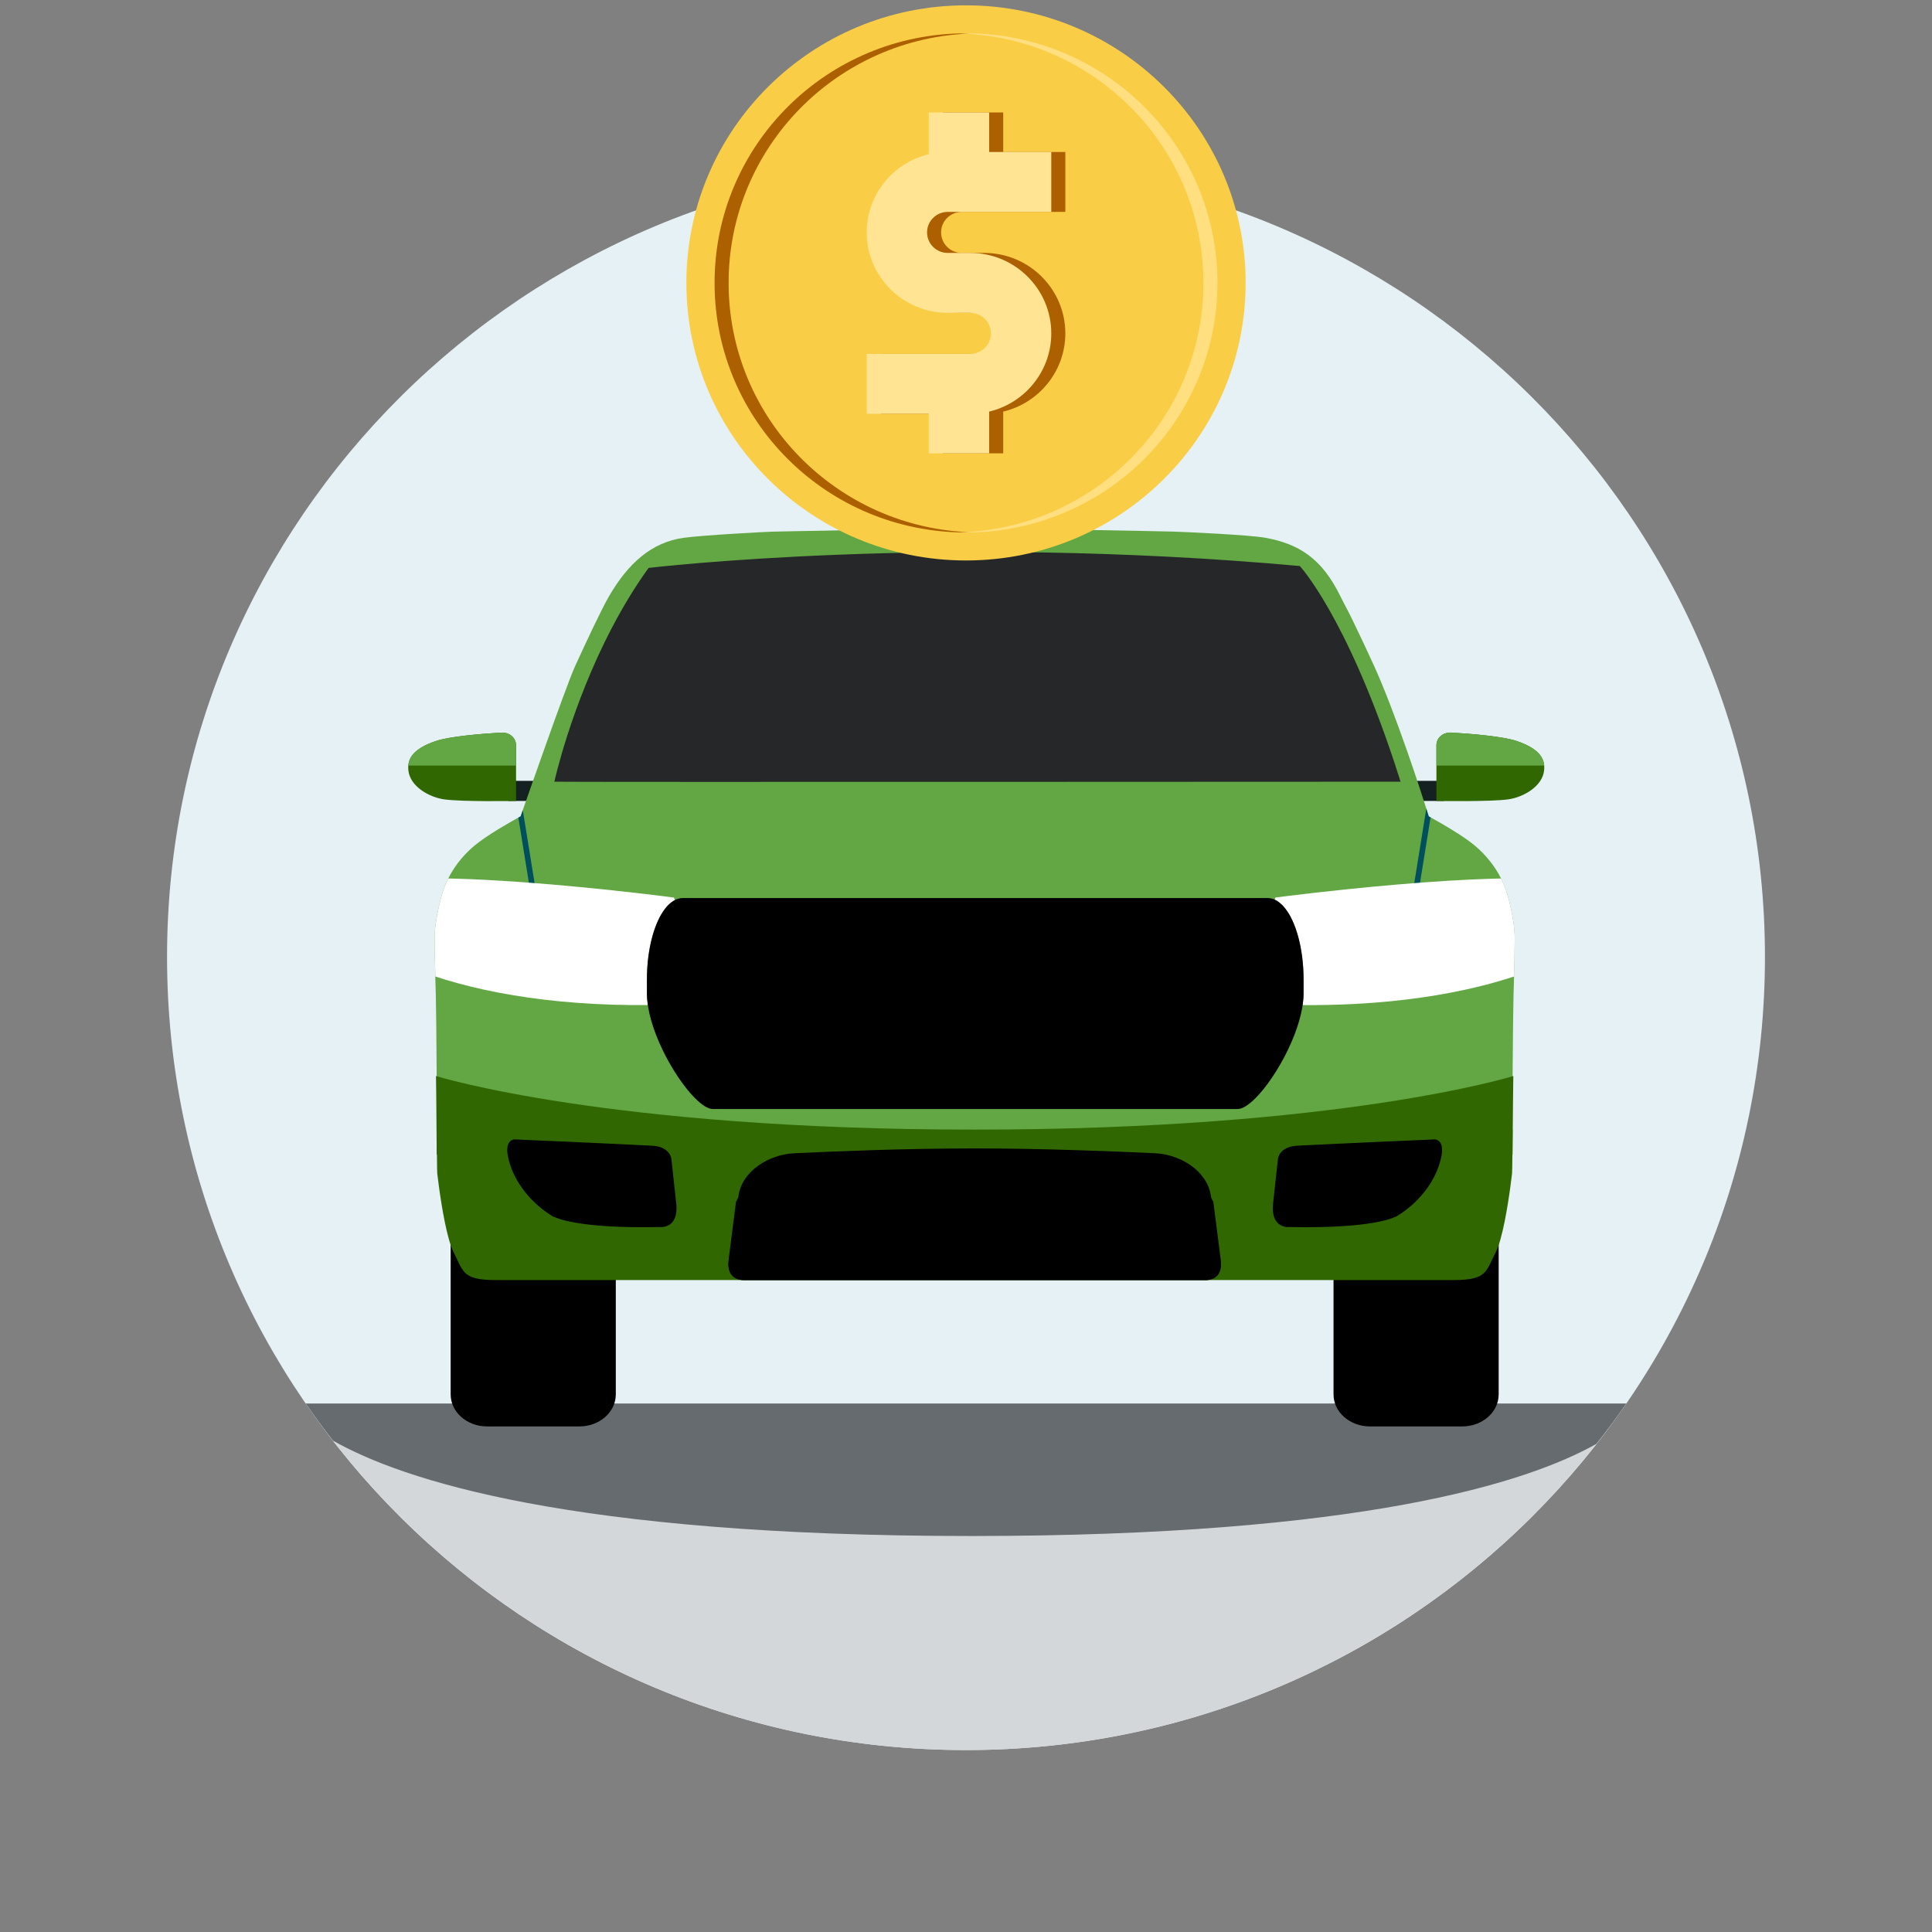 <svg width="133" height="133" viewBox="0 0 133 133" fill="none" xmlns="http://www.w3.org/2000/svg">
<rect x="0" y="0" width="133" height="133" fill="#808080" stroke="none"/>
<path fill-rule="evenodd" clip-rule="evenodd" d="M121.5 65.879C121.5 96.031 96.876 120.474 66.5 120.474C36.124 120.474 11.5 96.031 11.5 65.879C11.5 35.728 36.124 11.285 66.5 11.285C96.876 11.285 121.5 35.728 121.5 65.879" fill="#E6F1F5"/>
<path fill-rule="evenodd" clip-rule="evenodd" d="M66.5 120.475C84.988 120.475 101.332 111.412 111.303 97.527H21.697C31.669 111.412 48.013 120.475 66.5 120.475" fill="#D4D7D9"/>
<path fill-rule="evenodd" clip-rule="evenodd" d="M22.923 99.173C27.662 101.872 39.266 105.74 66.869 105.74C93.726 105.74 105.14 102.078 109.901 99.394C110.612 98.489 111.301 97.567 111.955 96.617H21.044C21.644 97.49 22.275 98.339 22.923 99.173" fill="#666B70"/>
<path fill-rule="evenodd" clip-rule="evenodd" d="M31.024 95.992C31.024 97.209 32.144 98.196 33.528 98.196H39.888C41.271 98.196 42.392 97.209 42.392 95.992V84.736C42.392 83.518 41.271 82.531 39.888 82.531H33.528C32.144 82.531 31.024 83.518 31.024 84.736V95.992Z" fill="black"/>
<path fill-rule="evenodd" clip-rule="evenodd" d="M103.169 95.992C103.169 97.209 102.048 98.196 100.666 98.196H94.305C92.922 98.196 91.801 97.209 91.801 95.992V84.736C91.801 83.518 92.922 82.531 94.305 82.531H100.666C102.048 82.531 103.169 83.518 103.169 84.736V95.992Z" fill="black"/>
<path fill-rule="evenodd" clip-rule="evenodd" d="M104.126 77.764C104.126 77.764 104.126 77.805 104.125 77.876C104.123 78.404 104.111 80.608 104.09 80.785C103.995 81.603 103.709 83.819 103.303 85.274C103.197 85.654 103.083 85.983 102.959 86.222C102.281 87.546 102.376 88.121 100.042 88.121H34.151C31.818 88.121 31.913 87.546 31.233 86.222C31.11 85.983 30.996 85.654 30.892 85.274C30.484 83.819 30.198 81.603 30.101 80.785C30.098 80.743 30.092 80.588 30.088 80.367C30.076 79.657 30.069 78.278 30.065 77.876V77.764L30.577 77.783L39.497 78.108L46.064 78.348L67.095 79.116L94.693 78.108L103.616 77.783L104.126 77.764Z" fill="#306700"/>
<mask id="mask0_8357_7945" style="mask-type:alpha" maskUnits="userSpaceOnUse" x="14" y="6" width="112" height="116">
<path fill-rule="evenodd" clip-rule="evenodd" d="M14.25 121.367H125.946V6.918H14.25V121.367Z" fill="white"/>
</mask>
<g mask="url(#mask0_8357_7945)">
<path fill-rule="evenodd" clip-rule="evenodd" d="M97.264 55.137H99.406V53.754H97.264V55.137Z" fill="#152021"/>
<path fill-rule="evenodd" clip-rule="evenodd" d="M106.297 53.044C106.174 54.145 104.862 54.881 103.835 55.027C102.613 55.202 98.884 55.138 98.884 55.138V52.703V51.298C98.884 50.813 99.307 50.395 99.931 50.432C101.255 50.51 103.479 50.686 104.445 51.023C105.739 51.475 106.245 52.026 106.303 52.703C106.312 52.813 106.309 52.926 106.297 53.044" fill="#306700"/>
<path fill-rule="evenodd" clip-rule="evenodd" d="M106.303 52.703H98.884V51.299C98.884 50.814 99.307 50.395 99.931 50.432C101.254 50.51 103.479 50.686 104.445 51.024C105.739 51.475 106.245 52.026 106.303 52.703" fill="#62A744"/>
<path fill-rule="evenodd" clip-rule="evenodd" d="M35.002 55.137H37.144V53.754H35.002V55.137Z" fill="#152021"/>
<path fill-rule="evenodd" clip-rule="evenodd" d="M35.526 51.3V52.704V55.14C35.526 55.14 31.797 55.203 30.576 55.029C29.548 54.883 28.237 54.147 28.114 53.046C28.1 52.927 28.098 52.815 28.108 52.704C28.165 52.027 28.671 51.476 29.965 51.025C30.932 50.688 33.156 50.511 34.48 50.434C35.103 50.398 35.526 50.815 35.526 51.3" fill="#306700"/>
<path fill-rule="evenodd" clip-rule="evenodd" d="M35.527 51.3V52.704H28.109C28.166 52.027 28.671 51.476 29.965 51.025C30.932 50.688 33.157 50.511 34.48 50.434C35.104 50.398 35.527 50.815 35.527 51.3" fill="#62A744"/>
<path fill-rule="evenodd" clip-rule="evenodd" d="M97.696 55.109L95.318 56.368L66.545 57.959L54.931 57.503L42.909 57.031L39.011 55.799L36.83 55.109L38.863 48.81L40.855 44.037L42.268 41.118L44.002 38.666L45.094 37.87L59.994 36.941H83.886L87.932 37.539L89.827 38.407L90.245 38.6L91.658 40.655L93.906 45.229L95.962 50.2L97.696 55.109Z" fill="#262728"/>
<path fill-rule="evenodd" clip-rule="evenodd" d="M38.162 53.813C38.162 53.813 38.232 53.499 38.376 52.944C38.977 50.662 40.878 44.324 44.649 39.096C44.649 39.096 64.624 36.711 89.479 38.966C89.479 38.966 92.636 42.343 96.028 52.607C96.157 52.998 96.286 53.401 96.417 53.813C96.417 53.813 38.467 53.845 38.162 53.813M104.247 64.025C104.172 63.188 103.954 62.172 103.734 61.465C103.688 61.317 103.642 61.182 103.595 61.065C103.516 60.86 103.428 60.663 103.333 60.473C103.117 60.042 102.864 59.654 102.592 59.312C102.254 58.879 101.891 58.515 101.533 58.217C101.237 57.965 100.841 57.69 100.434 57.425C99.644 56.913 98.797 56.441 98.481 56.267C98.4 56.222 98.354 56.198 98.353 56.195C98.343 56.16 98.329 56.118 98.317 56.073C98.283 55.963 98.239 55.825 98.186 55.658C97.938 54.864 97.483 53.471 96.936 51.899C96.896 51.782 96.854 51.663 96.811 51.543C96.127 49.596 95.317 47.432 94.585 45.822C94.177 44.919 93.586 43.669 93.077 42.618C92.771 41.987 92.464 41.443 92.286 41.072C90.972 38.368 89.34 37.436 87.128 37.024C86.025 36.818 81.328 36.608 80.744 36.595C80.002 36.579 79.244 36.562 78.484 36.547H78.481C76.442 36.507 74.379 36.469 72.504 36.439C70.387 36.405 68.509 36.383 67.182 36.379H67.014C65.194 36.383 62.344 36.425 59.255 36.481C57.633 36.51 55.94 36.542 54.296 36.576C53.911 36.584 53.528 36.592 53.15 36.601C52.684 36.612 48.353 36.843 47.058 37.024C44.903 37.324 43.266 38.723 41.91 41.072C41.36 42.021 40.278 44.365 39.605 45.822C39.262 46.568 38.298 49.226 37.434 51.664C36.816 53.401 36.248 55.026 35.989 55.77C35.924 55.959 35.879 56.09 35.856 56.154C35.846 56.182 35.842 56.195 35.842 56.195C35.838 56.198 35.782 56.227 35.683 56.283C35.167 56.568 33.51 57.5 32.66 58.217C32.585 58.28 32.507 58.344 32.432 58.414C32.136 58.682 31.84 58.998 31.559 59.359C31.304 59.691 31.065 60.061 30.859 60.473C30.764 60.663 30.677 60.86 30.597 61.065C30.524 61.253 30.446 61.491 30.374 61.756C30.184 62.434 30.01 63.298 29.944 64.025C29.927 64.221 29.918 64.408 29.918 64.577C29.918 64.929 29.927 65.446 29.939 66.035C29.947 66.41 29.956 66.815 29.966 67.222C29.973 67.494 29.981 67.769 29.988 68.036C29.994 68.209 30 68.38 30.003 68.545C30.012 68.927 30.022 69.689 30.032 70.548C30.05 72.363 30.065 74.605 30.065 74.605L30.577 74.631L67.097 84.475L103.614 74.631L104.125 74.605V74.461C104.131 73.935 104.144 72.087 104.16 70.548C104.17 69.689 104.18 68.927 104.191 68.545C104.197 68.284 104.205 68.013 104.214 67.739C104.219 67.567 104.223 67.395 104.226 67.222C104.24 66.714 104.251 66.21 104.258 65.759C104.266 65.287 104.273 64.873 104.273 64.577C104.273 64.406 104.265 64.221 104.247 64.025" fill="#62A744"/>
<path fill-rule="evenodd" clip-rule="evenodd" d="M30.014 74.074C30.02 74.455 30.026 74.924 30.032 75.429C30.05 77.243 30.064 79.485 30.064 79.485L30.576 79.511L39.495 79.928L46.061 80.236L67.097 81.222L94.693 79.928L103.614 79.511L104.124 79.485V79.34C104.131 78.815 104.143 76.967 104.16 75.429C104.165 74.924 104.172 74.455 104.178 74.074C104.178 74.074 92.386 77.763 67.097 77.763C41.807 77.763 30.014 74.074 30.014 74.074" fill="#306700"/>
<path fill-rule="evenodd" clip-rule="evenodd" d="M45.549 63.279H88.896V62.88H45.549V63.279Z" fill="#004F5C"/>
<path fill-rule="evenodd" clip-rule="evenodd" d="M35.99 55.772C35.925 55.961 35.88 56.092 35.856 56.155C35.848 56.183 35.842 56.197 35.842 56.197C35.838 56.199 35.783 56.229 35.685 56.285L36.958 64.175L37.146 64.143L37.338 64.111L35.99 55.772Z" fill="#004F5C"/>
<path fill-rule="evenodd" clip-rule="evenodd" d="M84.031 86.882C83.887 85.906 83.685 84.537 83.526 83.47C83.455 82.997 83.394 82.583 83.35 82.289C83.097 80.609 81.253 79.468 79.521 79.39C78.156 79.326 76.297 79.245 74.166 79.18C72.033 79.11 69.631 79.06 67.179 79.059H67.014C62.112 79.06 57.401 79.264 54.673 79.39C52.94 79.468 51.099 80.609 50.844 82.289C50.8 82.583 50.738 82.997 50.667 83.47C50.509 84.537 50.306 85.906 50.162 86.882C50.055 87.611 50.469 88.122 51.186 88.122H83.006C83.725 88.122 84.139 87.611 84.031 86.882" fill="black"/>
<path fill-rule="evenodd" clip-rule="evenodd" d="M84.031 86.685C83.887 85.554 83.685 83.969 83.526 82.734C82.863 81.348 81.341 80.452 79.896 80.376C78.492 80.305 76.576 80.208 74.38 80.128C72.184 80.05 69.707 79.988 67.183 79.988H67.01C61.962 79.988 57.106 80.233 54.298 80.376C52.852 80.452 51.331 81.348 50.667 82.734C50.509 83.969 50.306 85.554 50.162 86.685C50.055 87.529 50.469 88.121 51.186 88.121H83.006C83.725 88.121 84.139 87.529 84.031 86.685" fill="black"/>
<path fill-rule="evenodd" clip-rule="evenodd" d="M98.353 56.197C98.344 56.162 98.33 56.119 98.316 56.074C98.283 55.965 98.239 55.826 98.187 55.66L96.636 65.27L96.827 65.303L97.016 65.335L98.482 56.269C98.4 56.223 98.355 56.199 98.353 56.197" fill="#004F5C"/>
<path fill-rule="evenodd" clip-rule="evenodd" d="M104.247 64.026C104.172 63.189 103.954 62.174 103.733 61.467C103.687 61.318 103.643 61.184 103.595 61.066C103.515 60.861 103.427 60.664 103.333 60.475C103.088 60.481 102.841 60.487 102.593 60.494C101.664 60.524 100.704 60.57 99.738 60.628C97.334 60.775 94.899 60.995 92.861 61.204C92.202 61.273 91.585 61.338 91.025 61.401C89.073 61.619 87.794 61.788 87.794 61.788C87.778 61.841 87.766 61.89 87.751 61.942C88.431 62.25 89.013 63.18 89.366 64.473C89.601 65.335 89.739 66.351 89.739 67.443V68.379C89.739 68.639 89.708 68.913 89.666 69.192C90.816 69.198 91.913 69.177 92.947 69.127C94.068 69.076 95.12 68.992 96.106 68.888C97.46 68.744 98.69 68.559 99.797 68.349C100.835 68.152 101.766 67.933 102.593 67.712C103.192 67.55 103.736 67.386 104.227 67.224C104.24 66.715 104.252 66.212 104.259 65.76C104.266 65.288 104.274 64.875 104.274 64.578C104.274 64.407 104.264 64.222 104.247 64.026" fill="white"/>
<path fill-rule="evenodd" clip-rule="evenodd" d="M44.534 67.442C44.534 66.351 44.671 65.334 44.907 64.473C45.249 63.224 45.802 62.313 46.451 61.974C46.432 61.911 46.418 61.851 46.398 61.788C46.398 61.788 45.084 61.614 43.086 61.392C42.804 61.36 42.509 61.327 42.201 61.295C40.239 61.086 37.795 60.852 35.327 60.684C34.057 60.599 32.779 60.53 31.561 60.492C31.326 60.486 31.091 60.479 30.86 60.475C30.765 60.663 30.678 60.86 30.599 61.066C30.525 61.255 30.447 61.491 30.375 61.757C30.184 62.435 30.011 63.298 29.945 64.025C29.927 64.222 29.919 64.408 29.919 64.578C29.919 64.93 29.927 65.447 29.941 66.036C29.948 66.412 29.957 66.816 29.968 67.223C30.447 67.381 30.977 67.542 31.561 67.7C32.623 67.989 33.86 68.268 35.276 68.504C36.604 68.728 38.089 68.915 39.739 69.036C40.498 69.093 41.292 69.135 42.121 69.162C42.914 69.188 43.749 69.193 44.607 69.188C44.566 68.911 44.534 68.637 44.534 68.379V67.442Z" fill="white"/>
<path fill-rule="evenodd" clip-rule="evenodd" d="M99.215 79.658C99.181 79.827 99.127 80.022 99.051 80.24C99.051 80.24 98.482 82.323 96.127 83.741C96.091 83.763 96.049 83.771 96.011 83.784C96.011 83.784 94.543 84.594 88.786 84.469C88.786 84.469 87.428 84.655 87.646 82.789L87.823 81.167L87.972 79.805C87.972 79.805 88.026 78.949 89.274 78.872C89.274 78.872 92.617 78.701 98.781 78.436C98.781 78.436 99.473 78.436 99.215 79.658" fill="black"/>
<path fill-rule="evenodd" clip-rule="evenodd" d="M89.266 79.406C89.266 79.406 92.342 79.27 98.017 79.059C98.017 79.059 98.842 79.059 98.267 80.498C98.267 80.498 97.742 82.161 95.573 83.292C95.54 83.309 95.502 83.316 95.467 83.328C95.467 83.328 94.117 83.972 88.816 83.873C88.816 83.873 87.566 84.022 87.766 82.533L88.066 80.15C88.066 80.15 88.116 79.468 89.266 79.406" fill="black"/>
<path fill-rule="evenodd" clip-rule="evenodd" d="M34.977 79.658C35.011 79.827 35.065 80.022 35.141 80.24C35.141 80.24 35.712 82.323 38.065 83.741C38.101 83.763 38.143 83.771 38.182 83.784C38.182 83.784 39.65 84.594 45.406 84.469C45.406 84.469 46.764 84.655 46.547 82.789L46.368 81.167L46.221 79.805C46.221 79.805 46.166 78.949 44.918 78.872C44.918 78.872 41.575 78.701 35.411 78.436C35.411 78.436 34.719 78.436 34.977 79.658" fill="black"/>
<path fill-rule="evenodd" clip-rule="evenodd" d="M44.925 79.406C44.925 79.406 41.849 79.27 36.175 79.059C36.175 79.059 35.35 79.059 35.924 80.498C35.924 80.498 36.45 82.161 38.618 83.292C38.651 83.309 38.689 83.316 38.724 83.328C38.724 83.328 40.075 83.972 45.375 83.873C45.375 83.873 46.625 84.022 46.425 82.533L46.125 80.15C46.125 80.15 46.076 79.468 44.925 79.406" fill="black"/>
<path fill-rule="evenodd" clip-rule="evenodd" d="M89.739 67.443V68.379C89.739 68.68 89.709 68.997 89.655 69.323C89.551 69.944 89.356 70.599 89.104 71.253C88.567 72.638 87.763 74.009 86.98 74.978C86.311 75.807 85.66 76.344 85.205 76.344H49.067C48.614 76.344 47.962 75.807 47.292 74.978C46.512 74.009 45.705 72.638 45.167 71.253C44.916 70.599 44.721 69.944 44.618 69.323C44.563 68.997 44.534 68.68 44.534 68.379V67.443C44.534 66.351 44.67 65.335 44.906 64.473C45.341 62.881 46.12 61.822 47.006 61.822H87.266C88.152 61.822 88.93 62.881 89.366 64.473C89.602 65.335 89.739 66.351 89.739 67.443Z" fill="black"/>
</g>
<path fill-rule="evenodd" clip-rule="evenodd" d="M85.75 19.475C85.75 30.028 77.131 38.583 66.5 38.583C55.869 38.583 47.25 30.028 47.25 19.475C47.25 8.922 55.869 0.367 66.5 0.367C77.131 0.367 85.75 8.922 85.75 19.475" fill="#FACD46"/>
<path fill-rule="evenodd" clip-rule="evenodd" d="M66.209 14.587H73.338V10.462H69.062V7.744H64.905V10.615C62.456 11.198 60.629 13.391 60.629 15.999C60.629 19.053 63.132 21.537 66.209 21.537H67.758C68.543 21.537 69.182 22.171 69.182 22.95C69.182 23.729 68.543 24.362 67.758 24.362H60.629V28.488H64.905V31.206H69.062V28.335C71.512 27.751 73.338 25.558 73.338 22.95C73.338 19.896 70.835 17.412 67.758 17.412H66.209C65.424 17.412 64.785 16.778 64.785 15.999C64.785 15.221 65.424 14.587 66.209 14.587" fill="#AC6000"/>
<path fill-rule="evenodd" clip-rule="evenodd" d="M65.242 14.587H72.371V10.462H68.095V7.744H63.938V10.615C61.489 11.198 59.663 13.391 59.663 15.999C59.663 19.053 62.165 21.537 65.242 21.537H66.791C67.576 21.537 68.215 22.171 68.215 22.95C68.215 23.729 67.576 24.362 66.791 24.362H59.663V28.488H63.938V31.206H68.095V28.335C70.545 27.751 72.371 25.558 72.371 22.95C72.371 19.896 69.868 17.412 66.791 17.412H65.242C64.457 17.412 63.819 16.778 63.819 15.999C63.819 15.221 64.457 14.587 65.242 14.587" fill="#FFE494"/>
<path fill-rule="evenodd" clip-rule="evenodd" d="M50.158 19.474C50.158 10.139 57.641 2.553 66.984 2.3C66.822 2.296 66.662 2.293 66.5 2.293C56.934 2.293 49.191 9.978 49.191 19.474C49.191 28.97 56.933 36.656 66.5 36.656C66.662 36.656 66.822 36.652 66.984 36.648C57.658 36.397 50.158 28.827 50.158 19.474" fill="#AC6000"/>
<path fill-rule="evenodd" clip-rule="evenodd" d="M82.842 19.474C82.842 10.139 75.359 2.553 66.017 2.3C66.178 2.296 66.338 2.293 66.5 2.293C76.066 2.293 83.809 9.978 83.809 19.474C83.809 28.97 76.067 36.656 66.5 36.656C66.338 36.656 66.178 36.652 66.017 36.648C75.342 36.397 82.842 28.827 82.842 19.474" fill="#FFDF80"/>
</svg>
